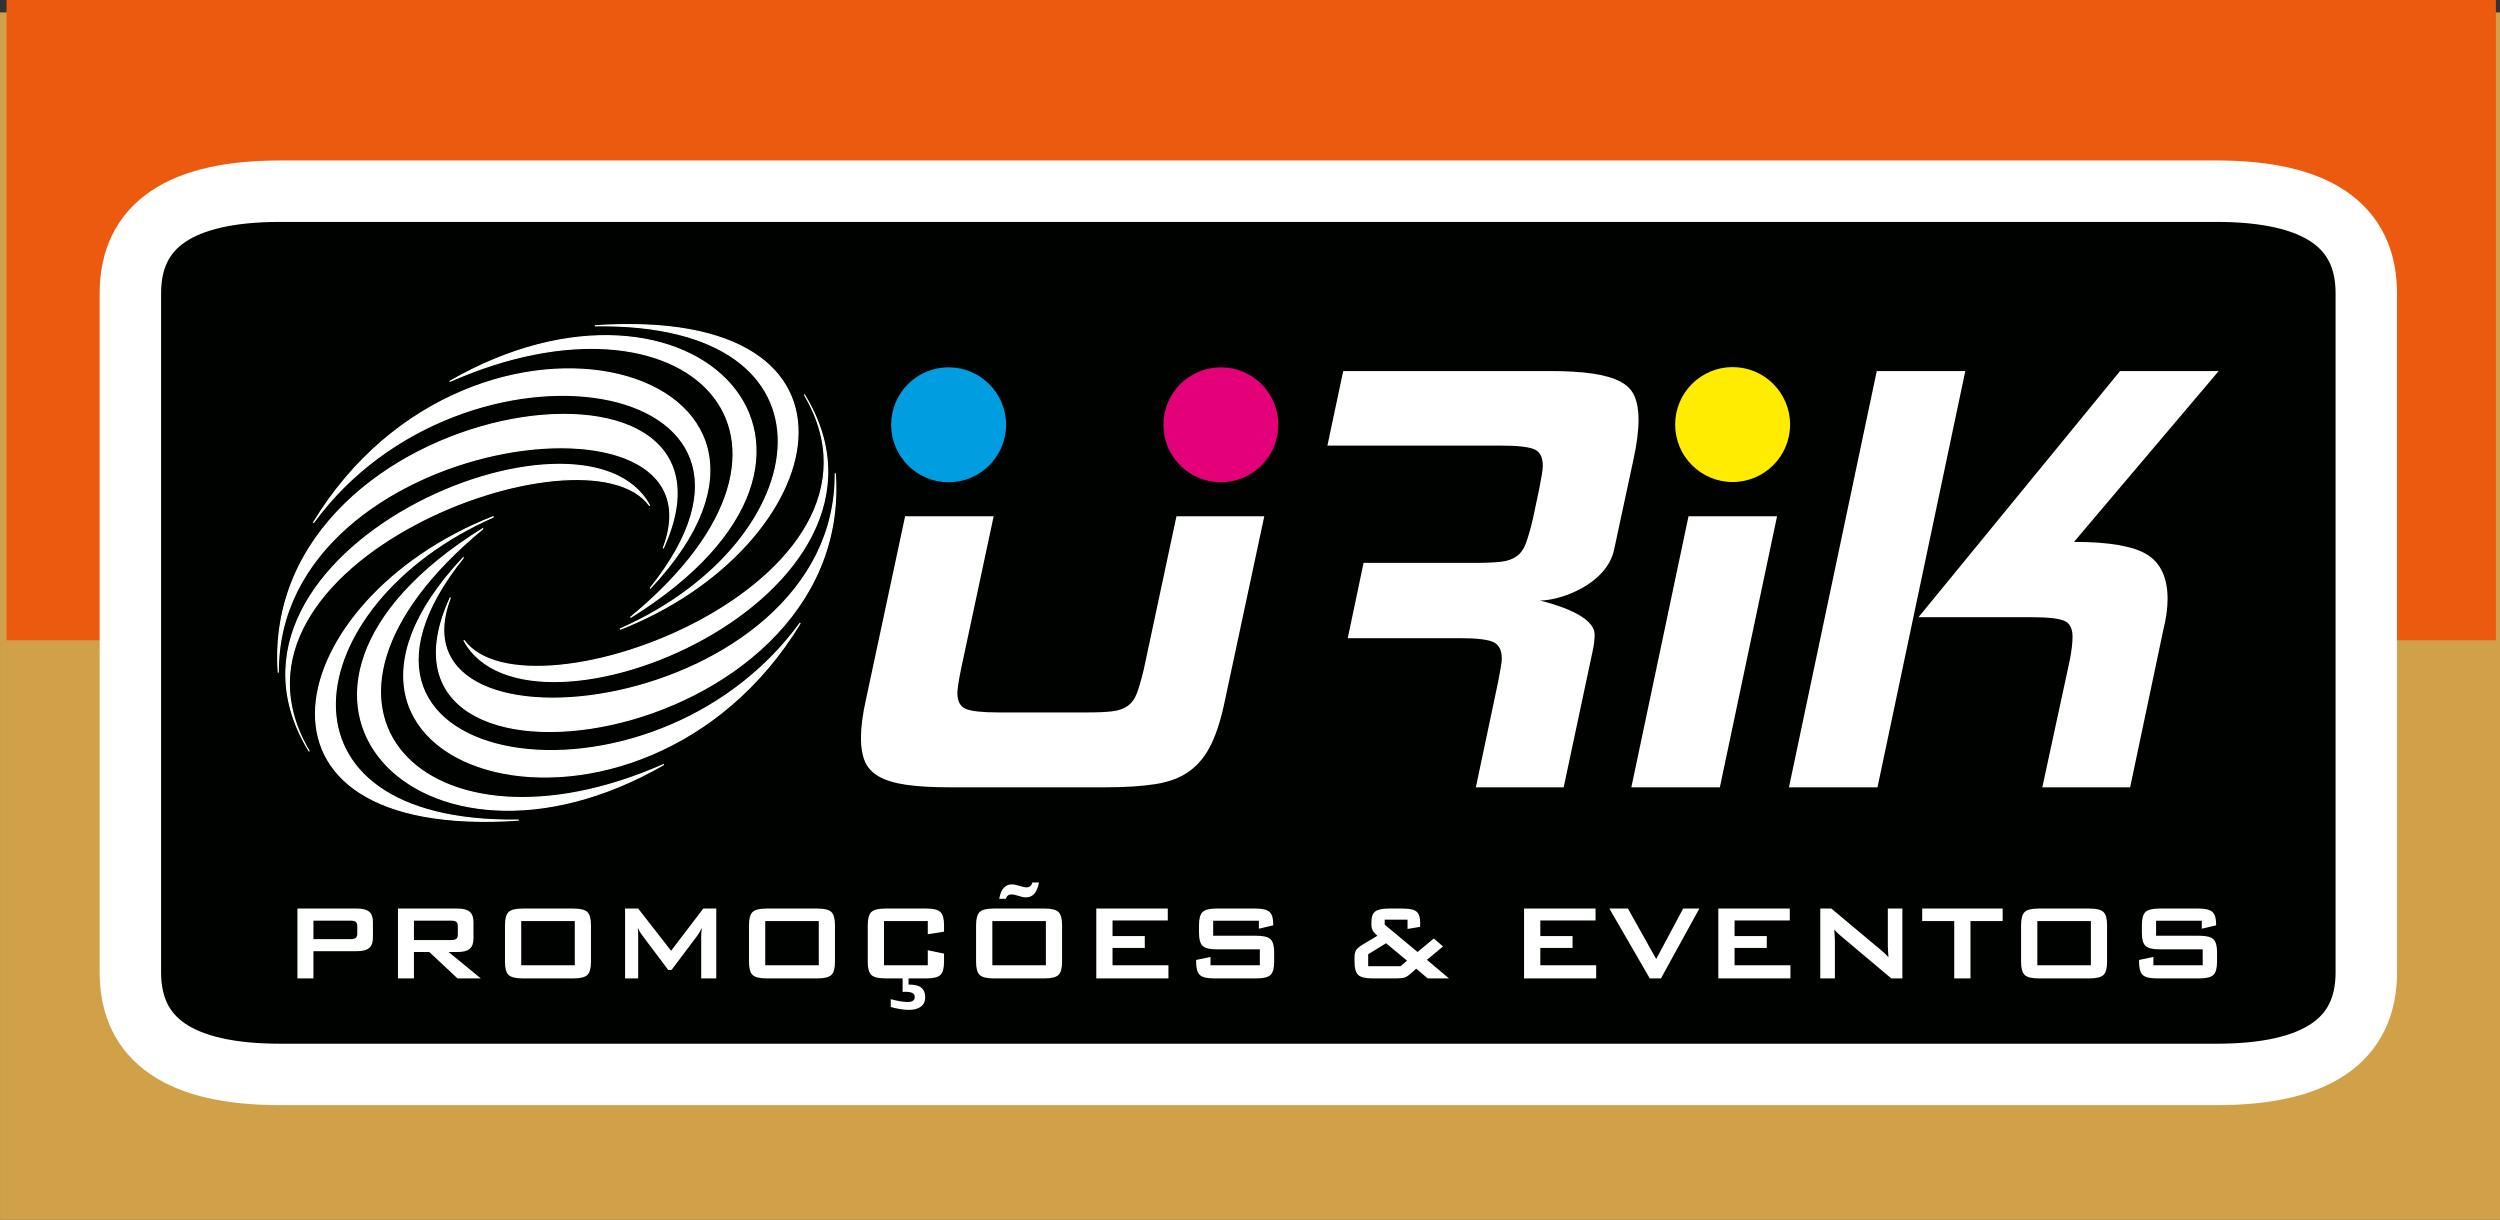 <?xml version="1.0" encoding="UTF-8"?>
<svg xmlns="http://www.w3.org/2000/svg" xmlns:xlink="http://www.w3.org/1999/xlink" width="460.3pt" height="224.7pt" viewBox="0 0 460.3 224.7" version="1.1">
<rect x="0" y="0" width="460.3" height="224.7" fill="#333333" stroke="none"/>
<defs>
<clipPath id="clip1">
  <path d="M 0 2 L 460.301 2 L 460.301 224.699 L 0 224.699 Z M 0 2 "/>
</clipPath>
</defs>
<g id="surface1">
<g clip-path="url(#clip1)" clip-rule="nonzero">
<path style=" stroke:none;fill-rule:evenodd;fill:rgb(81.639%,63.084%,28.247%);fill-opacity:1;" d="M 0.004 224.605 L 460.383 224.605 L 460.383 2.289 L 0.004 2.289 Z M 0.004 224.605 "/>
</g>
<path style=" stroke:none;fill-rule:evenodd;fill:rgb(92.188%,35.301%,5.489%);fill-opacity:1;" d="M 1.207 117.895 L 459.543 117.895 L 459.543 -0.07 L 1.207 -0.07 Z M 1.207 117.895 "/>
<path style="fill-rule:evenodd;fill:rgb(0%,0.784%,0%);fill-opacity:1;stroke-width:113.123;stroke-linecap:butt;stroke-linejoin:round;stroke:rgb(100%,100%,100%);stroke-opacity:1;stroke-miterlimit:4;" d="M 240.039 1707.078 L 240.039 456.648 C 240.039 331.375 331.914 268.758 515.703 268.758 L 4081.172 268.758 C 4264.961 268.758 4356.836 331.375 4356.836 456.648 L 4356.836 1707.078 C 4356.836 1832.312 4264.961 1894.969 4081.172 1894.969 L 515.703 1894.969 C 331.914 1894.969 240.039 1832.312 240.039 1707.078 Z M 240.039 1707.078 " transform="matrix(0.1,0,0,-0.1,0,224.7)"/>
<path style=" stroke:none;fill-rule:evenodd;fill:rgb(100%,100%,100%);fill-opacity:1;" d="M 316.66 144.961 L 300.363 144.961 L 310.891 95.051 L 327.191 95.051 Z M 316.66 144.961 "/>
<path style=" stroke:none;fill-rule:evenodd;fill:rgb(100%,100%,100%);fill-opacity:1;" d="M 345.684 144.961 L 329.383 144.961 L 345.551 68.316 L 361.852 68.316 Z M 345.684 144.961 "/>
<path style=" stroke:none;fill-rule:evenodd;fill:rgb(100%,100%,100%);fill-opacity:1;" d="M 392.199 144.961 L 376.031 144.961 L 381.07 121.633 C 381.422 119.855 381.598 118.391 381.598 117.234 C 381.598 115.723 381.09 114.746 380.074 114.301 C 379.059 113.859 377.004 113.637 373.914 113.637 L 353.238 113.637 L 390.348 68.316 L 408.504 68.316 L 381.863 99.773 C 388.312 99.773 392.797 100.551 395.316 102.105 C 397.836 103.66 399.094 106.395 399.094 110.305 C 399.094 111.992 398.828 113.902 398.297 116.035 Z M 392.199 144.961 "/>
<path style=" stroke:none;fill-rule:evenodd;fill:rgb(100%,100%,100%);fill-opacity:1;" d="M 225.57 128.793 C 224.867 132.238 224.004 135 222.988 137.074 C 221.973 139.152 220.648 140.785 219.012 141.977 C 217.379 143.172 215.301 143.965 212.785 144.363 C 210.266 144.762 207.105 144.961 203.309 144.961 L 174.949 144.961 C 171.68 144.961 168.984 144.805 166.863 144.496 C 164.742 144.188 163.062 143.68 161.828 142.973 C 160.59 142.266 159.73 141.336 159.242 140.188 C 158.758 139.039 158.516 137.625 158.516 135.949 C 158.516 133.918 158.824 131.531 159.441 128.793 L 166.652 95.051 L 182.953 95.051 L 176.938 123.227 C 176.492 125.434 176.273 126.891 176.273 127.598 C 176.273 129.102 176.781 130.074 177.797 130.516 C 178.812 130.957 180.867 131.176 183.965 131.176 L 200.129 131.176 C 201.984 131.176 203.508 131.109 204.699 130.98 C 205.891 130.848 206.863 130.516 207.613 129.984 C 208.367 129.453 208.941 128.66 209.34 127.598 C 209.734 126.539 210.156 125.082 210.598 123.227 L 216.613 95.051 L 232.781 95.051 Z M 225.57 128.793 "/>
<path style="fill-rule:evenodd;fill:rgb(100%,100%,100%);fill-opacity:1;stroke-width:2.16;stroke-linecap:butt;stroke-linejoin:miter;stroke:rgb(100%,100%,100%);stroke-opacity:1;stroke-miterlimit:4;" d="M 907.93 1295.008 L 908.633 1295.789 C 519.844 1143.367 409.336 700.047 955.117 737 C 481.953 729.812 543.125 1133.562 907.93 1295.008 Z M 907.93 1295.008 " transform="matrix(0.1,0,0,-0.1,0,224.7)"/>
<path style="fill-rule:evenodd;fill:rgb(100%,100%,100%);fill-opacity:1;stroke-width:2.16;stroke-linecap:butt;stroke-linejoin:miter;stroke:rgb(100%,100%,100%);stroke-opacity:1;stroke-miterlimit:4;" d="M 889.609 1274.031 C 399.375 969.656 774.297 581.766 1222.383 839.5 C 787.578 647 487.266 942.234 889.609 1274.031 Z M 889.609 1274.031 " transform="matrix(0.1,0,0,-0.1,0,224.7)"/>
<path style="fill-rule:evenodd;fill:rgb(100%,100%,100%);fill-opacity:1;stroke-width:2.16;stroke-linecap:butt;stroke-linejoin:miter;stroke:rgb(100%,100%,100%);stroke-opacity:1;stroke-miterlimit:4;" d="M 853.516 1220.711 C 472.539 816.219 1179.648 615.555 1473.398 1099.852 C 1198.398 722.469 537.148 826.688 853.516 1220.711 Z M 853.516 1220.711 " transform="matrix(0.1,0,0,-0.1,0,224.7)"/>
<path style="fill-rule:evenodd;fill:rgb(100%,100%,100%);fill-opacity:1;stroke-width:2.16;stroke-linecap:butt;stroke-linejoin:miter;stroke:rgb(100%,100%,100%);stroke-opacity:1;stroke-miterlimit:4;" d="M 829.297 1146.844 C 638.867 731.609 1573.281 862.664 1537.891 1375.594 C 1541.523 932.898 706.133 826.57 829.297 1146.844 Z M 829.297 1146.844 " transform="matrix(0.1,0,0,-0.1,0,224.7)"/>
<path style="fill-rule:evenodd;fill:rgb(100%,100%,100%);fill-opacity:1;stroke-width:2.16;stroke-linecap:butt;stroke-linejoin:miter;stroke:rgb(100%,100%,100%);stroke-opacity:1;stroke-miterlimit:4;" d="M 854.062 1068.328 C 973.906 843.992 1707.266 1151.531 1480.781 1520.633 C 1686.602 1174.539 970.352 906.336 854.062 1068.328 Z M 854.062 1068.328 " transform="matrix(0.1,0,0,-0.1,0,224.7)"/>
<path style="fill-rule:evenodd;fill:rgb(100%,100%,100%);fill-opacity:1;stroke-width:2.16;stroke-linecap:butt;stroke-linejoin:miter;stroke:rgb(100%,100%,100%);stroke-opacity:1;stroke-miterlimit:4;" d="M 1142.383 1089.148 L 1141.641 1088.367 C 1530.469 1240.789 1640.977 1684.109 1095.195 1647.156 C 1568.398 1654.344 1507.188 1250.594 1142.383 1089.148 Z M 1142.383 1089.148 " transform="matrix(0.1,0,0,-0.1,0,224.7)"/>
<path style="fill-rule:evenodd;fill:rgb(100%,100%,100%);fill-opacity:1;stroke-width:2.16;stroke-linecap:butt;stroke-linejoin:miter;stroke:rgb(100%,100%,100%);stroke-opacity:1;stroke-miterlimit:4;" d="M 1160.703 1110.125 C 1650.898 1414.5 1276.016 1802.391 827.891 1544.656 C 1262.695 1737.156 1563.008 1441.922 1160.703 1110.125 Z M 1160.703 1110.125 " transform="matrix(0.1,0,0,-0.1,0,224.7)"/>
<path style="fill-rule:evenodd;fill:rgb(100%,100%,100%);fill-opacity:1;stroke-width:2.16;stroke-linecap:butt;stroke-linejoin:miter;stroke:rgb(100%,100%,100%);stroke-opacity:1;stroke-miterlimit:4;" d="M 1196.797 1163.445 C 1577.773 1567.938 870.664 1768.602 576.914 1284.305 C 851.875 1661.688 1513.164 1557.469 1196.797 1163.445 Z M 1196.797 1163.445 " transform="matrix(0.1,0,0,-0.1,0,224.7)"/>
<path style="fill-rule:evenodd;fill:rgb(100%,100%,100%);fill-opacity:1;stroke-width:2.16;stroke-linecap:butt;stroke-linejoin:miter;stroke:rgb(100%,100%,100%);stroke-opacity:1;stroke-miterlimit:4;" d="M 1221.016 1237.312 C 1411.406 1652.547 477.031 1521.492 512.383 1008.562 C 508.789 1451.258 1344.141 1557.586 1221.016 1237.312 Z M 1221.016 1237.312 " transform="matrix(0.1,0,0,-0.1,0,224.7)"/>
<path style="fill-rule:evenodd;fill:rgb(100%,100%,100%);fill-opacity:1;stroke-width:2.16;stroke-linecap:butt;stroke-linejoin:miter;stroke:rgb(100%,100%,100%);stroke-opacity:1;stroke-miterlimit:4;" d="M 1196.211 1315.828 C 1076.367 1540.164 343.008 1232.625 569.531 863.523 C 363.672 1209.617 1079.922 1477.82 1196.211 1315.828 Z M 1196.211 1315.828 " transform="matrix(0.1,0,0,-0.1,0,224.7)"/>
<path style=" stroke:none;fill-rule:evenodd;fill:rgb(100%,92.577%,0%);fill-opacity:1;" d="M 319.008 67.59 C 324.852 67.59 329.59 72.324 329.59 78.168 C 329.59 84.012 324.852 88.75 319.008 88.75 C 313.172 88.75 308.43 84.012 308.43 78.168 C 308.43 72.324 313.172 67.59 319.008 67.59 Z M 319.008 67.59 "/>
<path style=" stroke:none;fill-rule:evenodd;fill:rgb(0%,61.914%,87.889%);fill-opacity:1;" d="M 174.656 67.629 C 180.504 67.629 185.238 72.367 185.238 78.211 C 185.238 84.055 180.504 88.789 174.656 88.789 C 168.812 88.789 164.078 84.055 164.078 78.211 C 164.078 72.367 168.812 67.629 174.656 67.629 Z M 174.656 67.629 "/>
<path style=" stroke:none;fill-rule:evenodd;fill:rgb(89.062%,0%,47.459%);fill-opacity:1;" d="M 224.785 67.629 C 230.629 67.629 235.367 72.367 235.367 78.211 C 235.367 84.055 230.629 88.789 224.785 88.789 C 218.941 88.789 214.211 84.055 214.211 78.211 C 214.211 72.367 218.941 67.629 224.785 67.629 Z M 224.785 67.629 "/>
<path style=" stroke:none;fill-rule:evenodd;fill:rgb(100%,100%,100%);fill-opacity:1;" d="M 287.902 144.961 L 271.734 144.961 L 275.844 125.5 C 276.02 124.52 276.176 123.676 276.309 122.965 C 276.441 122.254 276.508 121.68 276.508 121.234 C 276.508 119.723 276.004 118.723 274.984 118.234 C 273.969 117.746 271.914 117.5 268.82 117.5 L 248.148 117.5 L 251.062 103.637 L 271.734 103.637 C 273.59 103.637 275.117 103.57 276.309 103.438 C 277.504 103.305 278.473 102.973 279.223 102.438 C 279.977 101.906 280.551 101.105 280.945 100.039 C 281.344 98.973 281.762 97.508 282.211 95.641 L 283.398 90.043 C 283.574 89.066 283.73 88.219 283.863 87.508 C 283.996 86.797 284.062 86.223 284.062 85.777 C 284.062 84.176 283.531 83.156 282.469 82.711 C 281.41 82.266 279.336 82.043 276.242 82.043 L 244.402 82.043 L 247.316 68.316 L 285.254 68.316 C 288.434 68.316 291.09 68.469 293.203 68.781 C 295.324 69.094 297.027 69.582 298.309 70.246 C 299.59 70.914 300.473 71.824 300.961 72.98 C 301.445 74.137 301.688 75.559 301.688 77.246 C 301.688 79.289 301.379 81.734 300.758 84.578 L 297.18 101.238 C 295.848 107.457 287.504 110.57 283.523 110.57 C 286.441 111.281 293.602 113.367 293.602 116.836 C 293.602 117.812 293.469 118.879 293.203 120.035 Z M 287.902 144.961 "/>
<path style=" stroke:none;fill-rule:evenodd;fill:rgb(100%,100%,100%);fill-opacity:1;" d="M 64.434 169.508 L 57.711 169.508 L 57.711 172.918 L 64.434 172.918 C 64.957 172.918 65.309 172.84 65.496 172.691 C 65.688 172.543 65.785 172.277 65.785 171.895 L 65.785 170.516 C 65.785 170.145 65.688 169.883 65.496 169.73 C 65.309 169.582 64.957 169.508 64.434 169.508 Z M 54.762 180.141 L 54.762 167.285 L 65.758 167.285 C 66.781 167.285 67.52 167.477 67.98 167.871 C 68.438 168.266 68.664 168.902 68.664 169.773 L 68.664 172.645 C 68.664 173.516 68.438 174.145 67.98 174.539 C 67.52 174.934 66.781 175.129 65.758 175.129 L 57.711 175.129 L 57.711 180.141 Z M 82.945 169.508 L 76.215 169.508 L 76.215 173.086 L 82.945 173.086 C 83.465 173.086 83.816 173.012 84.008 172.863 C 84.203 172.711 84.293 172.445 84.293 172.066 L 84.293 170.516 C 84.293 170.145 84.203 169.883 84.008 169.73 C 83.816 169.582 83.465 169.508 82.945 169.508 Z M 73.273 180.141 L 73.273 167.285 L 84.27 167.285 C 85.289 167.285 86.027 167.477 86.488 167.871 C 86.945 168.266 87.176 168.902 87.176 169.773 L 87.176 172.797 C 87.176 173.664 86.945 174.293 86.488 174.688 C 86.027 175.086 85.289 175.285 84.27 175.285 L 82.59 175.285 L 88.523 180.141 L 84.23 180.141 L 79.051 175.285 L 76.215 175.285 L 76.215 180.141 Z M 92.977 170.324 C 92.977 169.156 93.195 168.359 93.633 167.926 C 94.078 167.5 94.914 167.285 96.164 167.285 L 105.621 167.285 C 106.871 167.285 107.715 167.5 108.152 167.926 C 108.59 168.359 108.809 169.156 108.809 170.324 L 108.809 177.102 C 108.809 178.273 108.59 179.074 108.152 179.5 C 107.715 179.926 106.871 180.141 105.621 180.141 L 96.164 180.141 C 94.914 180.141 94.078 179.926 93.633 179.5 C 93.195 179.074 92.977 178.273 92.977 177.102 Z M 95.969 177.719 L 105.828 177.719 L 105.828 169.582 L 95.969 169.582 Z M 115.09 180.141 L 115.09 167.285 L 117.504 167.285 L 123.562 175.055 L 129.484 167.285 L 131.879 167.285 L 131.879 180.141 L 129.105 180.141 L 129.105 172.199 C 129.105 172.043 129.117 171.848 129.137 171.613 C 129.156 171.375 129.188 171.113 129.215 170.824 C 129.055 171.156 128.91 171.43 128.797 171.641 C 128.672 171.859 128.559 172.035 128.465 172.172 L 123.637 178.594 L 123.039 178.594 L 118.199 172.148 C 118.02 171.902 117.867 171.676 117.742 171.461 C 117.617 171.246 117.512 171.035 117.43 170.836 C 117.461 171.102 117.477 171.348 117.488 171.562 C 117.504 171.781 117.504 171.996 117.504 172.199 L 117.504 180.141 Z M 137.902 170.324 C 137.902 169.156 138.129 168.359 138.559 167.926 C 139.004 167.5 139.844 167.285 141.09 167.285 L 150.547 167.285 C 151.797 167.285 152.641 167.5 153.078 167.926 C 153.516 168.359 153.734 169.156 153.734 170.324 L 153.734 177.102 C 153.734 178.273 153.516 179.074 153.078 179.5 C 152.641 179.926 151.797 180.141 150.547 180.141 L 141.09 180.141 C 139.844 180.141 139.004 179.926 138.559 179.5 C 138.129 179.074 137.902 178.273 137.902 177.102 Z M 140.895 177.719 L 150.754 177.719 L 150.754 169.582 L 140.895 169.582 Z M 170.824 169.582 L 162.762 169.582 L 162.762 177.719 L 170.824 177.719 L 170.824 174.957 L 173.816 175.578 L 173.816 177.102 C 173.816 178.273 173.598 179.074 173.152 179.5 C 172.715 179.926 171.871 180.141 170.629 180.141 L 162.961 180.141 C 161.715 180.141 160.867 179.926 160.426 179.5 C 159.992 179.074 159.77 178.273 159.77 177.102 L 159.77 170.324 C 159.77 169.156 159.992 168.359 160.426 167.926 C 160.867 167.5 161.715 167.285 162.961 167.285 L 170.629 167.285 C 171.871 167.285 172.715 167.5 173.152 167.926 C 173.598 168.359 173.816 169.156 173.816 170.324 L 173.816 171.543 L 170.824 172.016 Z M 164.004 185.414 L 164.004 183.965 C 164.664 184.145 165.258 184.277 165.781 184.359 C 166.305 184.449 166.754 184.488 167.113 184.488 C 167.547 184.488 167.867 184.41 168.09 184.258 C 168.312 184.102 168.426 183.879 168.426 183.578 C 168.426 183.238 168.289 182.996 168.012 182.84 C 167.734 182.688 167.297 182.609 166.688 182.609 C 166.637 182.609 166.559 182.613 166.445 182.621 C 166.328 182.629 166.246 182.633 166.188 182.633 L 166.188 180.141 L 167.285 180.141 L 167.285 181.285 L 167.48 181.285 C 168.449 181.285 169.172 181.477 169.641 181.863 C 170.109 182.246 170.348 182.836 170.348 183.629 C 170.348 184.363 170.09 184.938 169.559 185.336 C 169.031 185.738 168.281 185.938 167.309 185.938 C 166.867 185.938 166.367 185.891 165.801 185.805 C 165.234 185.715 164.633 185.586 164.004 185.414 Z M 179.715 170.324 C 179.715 169.156 179.938 168.359 180.371 167.926 C 180.812 167.5 181.656 167.285 182.902 167.285 L 192.359 167.285 C 193.609 167.285 194.453 167.5 194.891 167.926 C 195.328 168.359 195.547 169.156 195.547 170.324 L 195.547 177.102 C 195.547 178.273 195.328 179.074 194.891 179.5 C 194.453 179.926 193.609 180.141 192.359 180.141 L 182.902 180.141 C 181.656 180.141 180.812 179.926 180.371 179.5 C 179.938 179.074 179.715 178.273 179.715 177.102 Z M 182.711 177.719 L 192.566 177.719 L 192.566 169.582 L 182.711 169.582 Z M 191.297 162.48 C 191.105 163.434 190.82 164.133 190.43 164.574 C 190.039 165.008 189.52 165.227 188.871 165.227 C 188.754 165.227 188.621 165.219 188.48 165.199 C 188.336 165.18 188.184 165.141 188.023 165.094 L 187.012 164.801 C 186.844 164.754 186.699 164.723 186.586 164.707 C 186.465 164.688 186.344 164.68 186.234 164.68 C 185.969 164.68 185.746 164.746 185.578 164.879 C 185.406 165.012 185.277 165.219 185.188 165.492 L 183.973 165.492 C 184.133 164.602 184.406 163.938 184.797 163.496 C 185.18 163.055 185.68 162.832 186.309 162.832 C 186.465 162.832 186.629 162.844 186.797 162.875 C 186.965 162.902 187.141 162.945 187.328 163.004 L 188.414 163.305 C 188.508 163.332 188.609 163.352 188.711 163.363 C 188.812 163.379 188.922 163.383 189.031 163.383 C 189.289 163.383 189.512 163.301 189.695 163.148 C 189.879 162.996 190.004 162.77 190.078 162.48 Z M 201.848 180.141 L 201.848 167.285 L 215.012 167.285 L 215.012 169.473 L 204.84 169.473 L 204.84 172.344 L 210.777 172.344 L 210.777 174.531 L 204.84 174.531 L 204.84 177.719 L 215.133 177.719 L 215.133 180.141 Z M 231.785 169.531 L 223.371 169.531 L 223.371 172.293 L 231.383 172.293 C 232.641 172.293 233.492 172.508 233.934 172.938 C 234.379 173.367 234.598 174.164 234.598 175.336 L 234.598 177.102 C 234.598 178.266 234.379 179.062 233.934 179.496 C 233.492 179.922 232.641 180.141 231.383 180.141 L 223.445 180.141 C 222.188 180.141 221.34 179.922 220.898 179.496 C 220.453 179.062 220.234 178.266 220.234 177.102 L 220.234 176.746 L 222.879 176.199 L 222.879 177.719 L 231.961 177.719 L 231.961 174.789 L 223.945 174.789 C 222.695 174.789 221.852 174.574 221.414 174.145 C 220.977 173.715 220.758 172.918 220.758 171.746 L 220.758 170.324 C 220.758 169.156 220.977 168.359 221.414 167.926 C 221.852 167.5 222.695 167.285 223.945 167.285 L 231.238 167.285 C 232.445 167.285 233.281 167.492 233.738 167.902 C 234.199 168.316 234.426 169.051 234.426 170.105 L 234.426 170.371 L 231.785 170.996 Z M 251.91 177.902 L 257.867 177.902 L 259.062 176.879 L 255.211 173.668 L 251.91 175.695 Z M 252.613 180.141 C 251.363 180.141 250.512 179.922 250.062 179.496 C 249.617 179.062 249.395 178.266 249.395 177.102 L 249.395 176.258 C 249.395 175.703 249.488 175.262 249.68 174.945 C 249.871 174.629 250.309 174.27 250.988 173.863 L 253.602 172.293 C 253.223 171.969 252.941 171.652 252.77 171.352 C 252.594 171.047 252.508 170.711 252.508 170.348 L 252.508 169.629 C 252.508 168.777 252.742 168.176 253.215 167.82 C 253.684 167.461 254.508 167.285 255.695 167.285 L 258.281 167.285 C 259.523 167.285 260.363 167.469 260.812 167.844 C 261.258 168.219 261.48 168.895 261.48 169.875 L 261.48 170.648 L 259.156 171.039 L 259.156 169.324 L 254.953 169.324 L 254.953 170.25 L 261.008 175.285 L 263.988 172.793 L 265.691 174.266 L 262.723 176.723 L 266.781 180.141 L 262.867 180.141 L 260.754 178.352 L 259.605 179.371 C 259.266 179.664 258.945 179.863 258.641 179.973 C 258.34 180.086 257.855 180.141 257.188 180.141 Z M 280.609 180.141 L 280.609 167.285 L 293.773 167.285 L 293.773 169.473 L 283.602 169.473 L 283.602 172.344 L 289.539 172.344 L 289.539 174.531 L 283.602 174.531 L 283.602 177.719 L 293.891 177.719 L 293.891 180.141 Z M 303.754 180.141 L 296.32 167.285 L 299.738 167.285 L 304.941 176.578 L 309.902 167.285 L 312.883 167.285 L 305.816 180.141 Z M 316.379 180.141 L 316.379 167.285 L 329.535 167.285 L 329.535 169.473 L 319.367 169.473 L 319.367 172.344 L 325.301 172.344 L 325.301 174.531 L 319.367 174.531 L 319.367 177.719 L 329.656 177.719 L 329.656 180.141 Z M 335.148 180.141 L 335.148 167.285 L 337.191 167.285 L 346.242 174.859 C 346.551 175.113 346.82 175.348 347.059 175.574 C 347.297 175.797 347.504 176.023 347.699 176.258 C 347.656 175.535 347.621 175.023 347.605 174.727 C 347.59 174.426 347.586 174.195 347.586 174.031 L 347.586 167.285 L 350.266 167.285 L 350.266 180.141 L 348.223 180.141 L 338.785 172.199 C 338.555 171.996 338.355 171.812 338.188 171.648 C 338.016 171.488 337.859 171.32 337.715 171.152 C 337.754 171.547 337.785 171.926 337.805 172.277 C 337.824 172.629 337.84 172.934 337.84 173.195 L 337.84 180.141 Z M 362.805 169.582 L 362.805 180.141 L 359.812 180.141 L 359.812 169.582 L 353.914 169.582 L 353.914 167.285 L 368.73 167.285 L 368.73 169.582 Z M 372.121 170.324 C 372.121 169.156 372.34 168.359 372.777 167.926 C 373.219 167.5 374.059 167.285 375.309 167.285 L 384.766 167.285 C 386.016 167.285 386.855 167.5 387.297 167.926 C 387.734 168.359 387.953 169.156 387.953 170.324 L 387.953 177.102 C 387.953 178.273 387.734 179.074 387.297 179.5 C 386.855 179.926 386.016 180.141 384.766 180.141 L 375.309 180.141 C 374.059 180.141 373.219 179.926 372.777 179.5 C 372.34 179.074 372.121 178.273 372.121 177.102 Z M 375.113 177.719 L 384.973 177.719 L 384.973 169.582 L 375.113 169.582 Z M 405.391 169.531 L 396.977 169.531 L 396.977 172.293 L 404.988 172.293 C 406.246 172.293 407.098 172.508 407.539 172.938 C 407.98 173.367 408.203 174.164 408.203 175.336 L 408.203 177.102 C 408.203 178.266 407.98 179.062 407.539 179.496 C 407.098 179.922 406.246 180.141 404.988 180.141 L 397.051 180.141 C 395.797 180.141 394.941 179.922 394.504 179.496 C 394.059 179.062 393.84 178.266 393.84 177.102 L 393.84 176.746 L 396.48 176.199 L 396.48 177.719 L 405.562 177.719 L 405.562 174.789 L 397.551 174.789 C 396.301 174.789 395.461 174.574 395.02 174.145 C 394.586 173.715 394.363 172.918 394.363 171.746 L 394.363 170.324 C 394.363 169.156 394.586 168.359 395.02 167.926 C 395.461 167.5 396.301 167.285 397.551 167.285 L 404.844 167.285 C 406.051 167.285 406.887 167.492 407.344 167.902 C 407.805 168.316 408.031 169.051 408.031 170.105 L 408.031 170.371 L 405.391 170.996 Z M 405.391 169.531 "/>
</g>
</svg>
